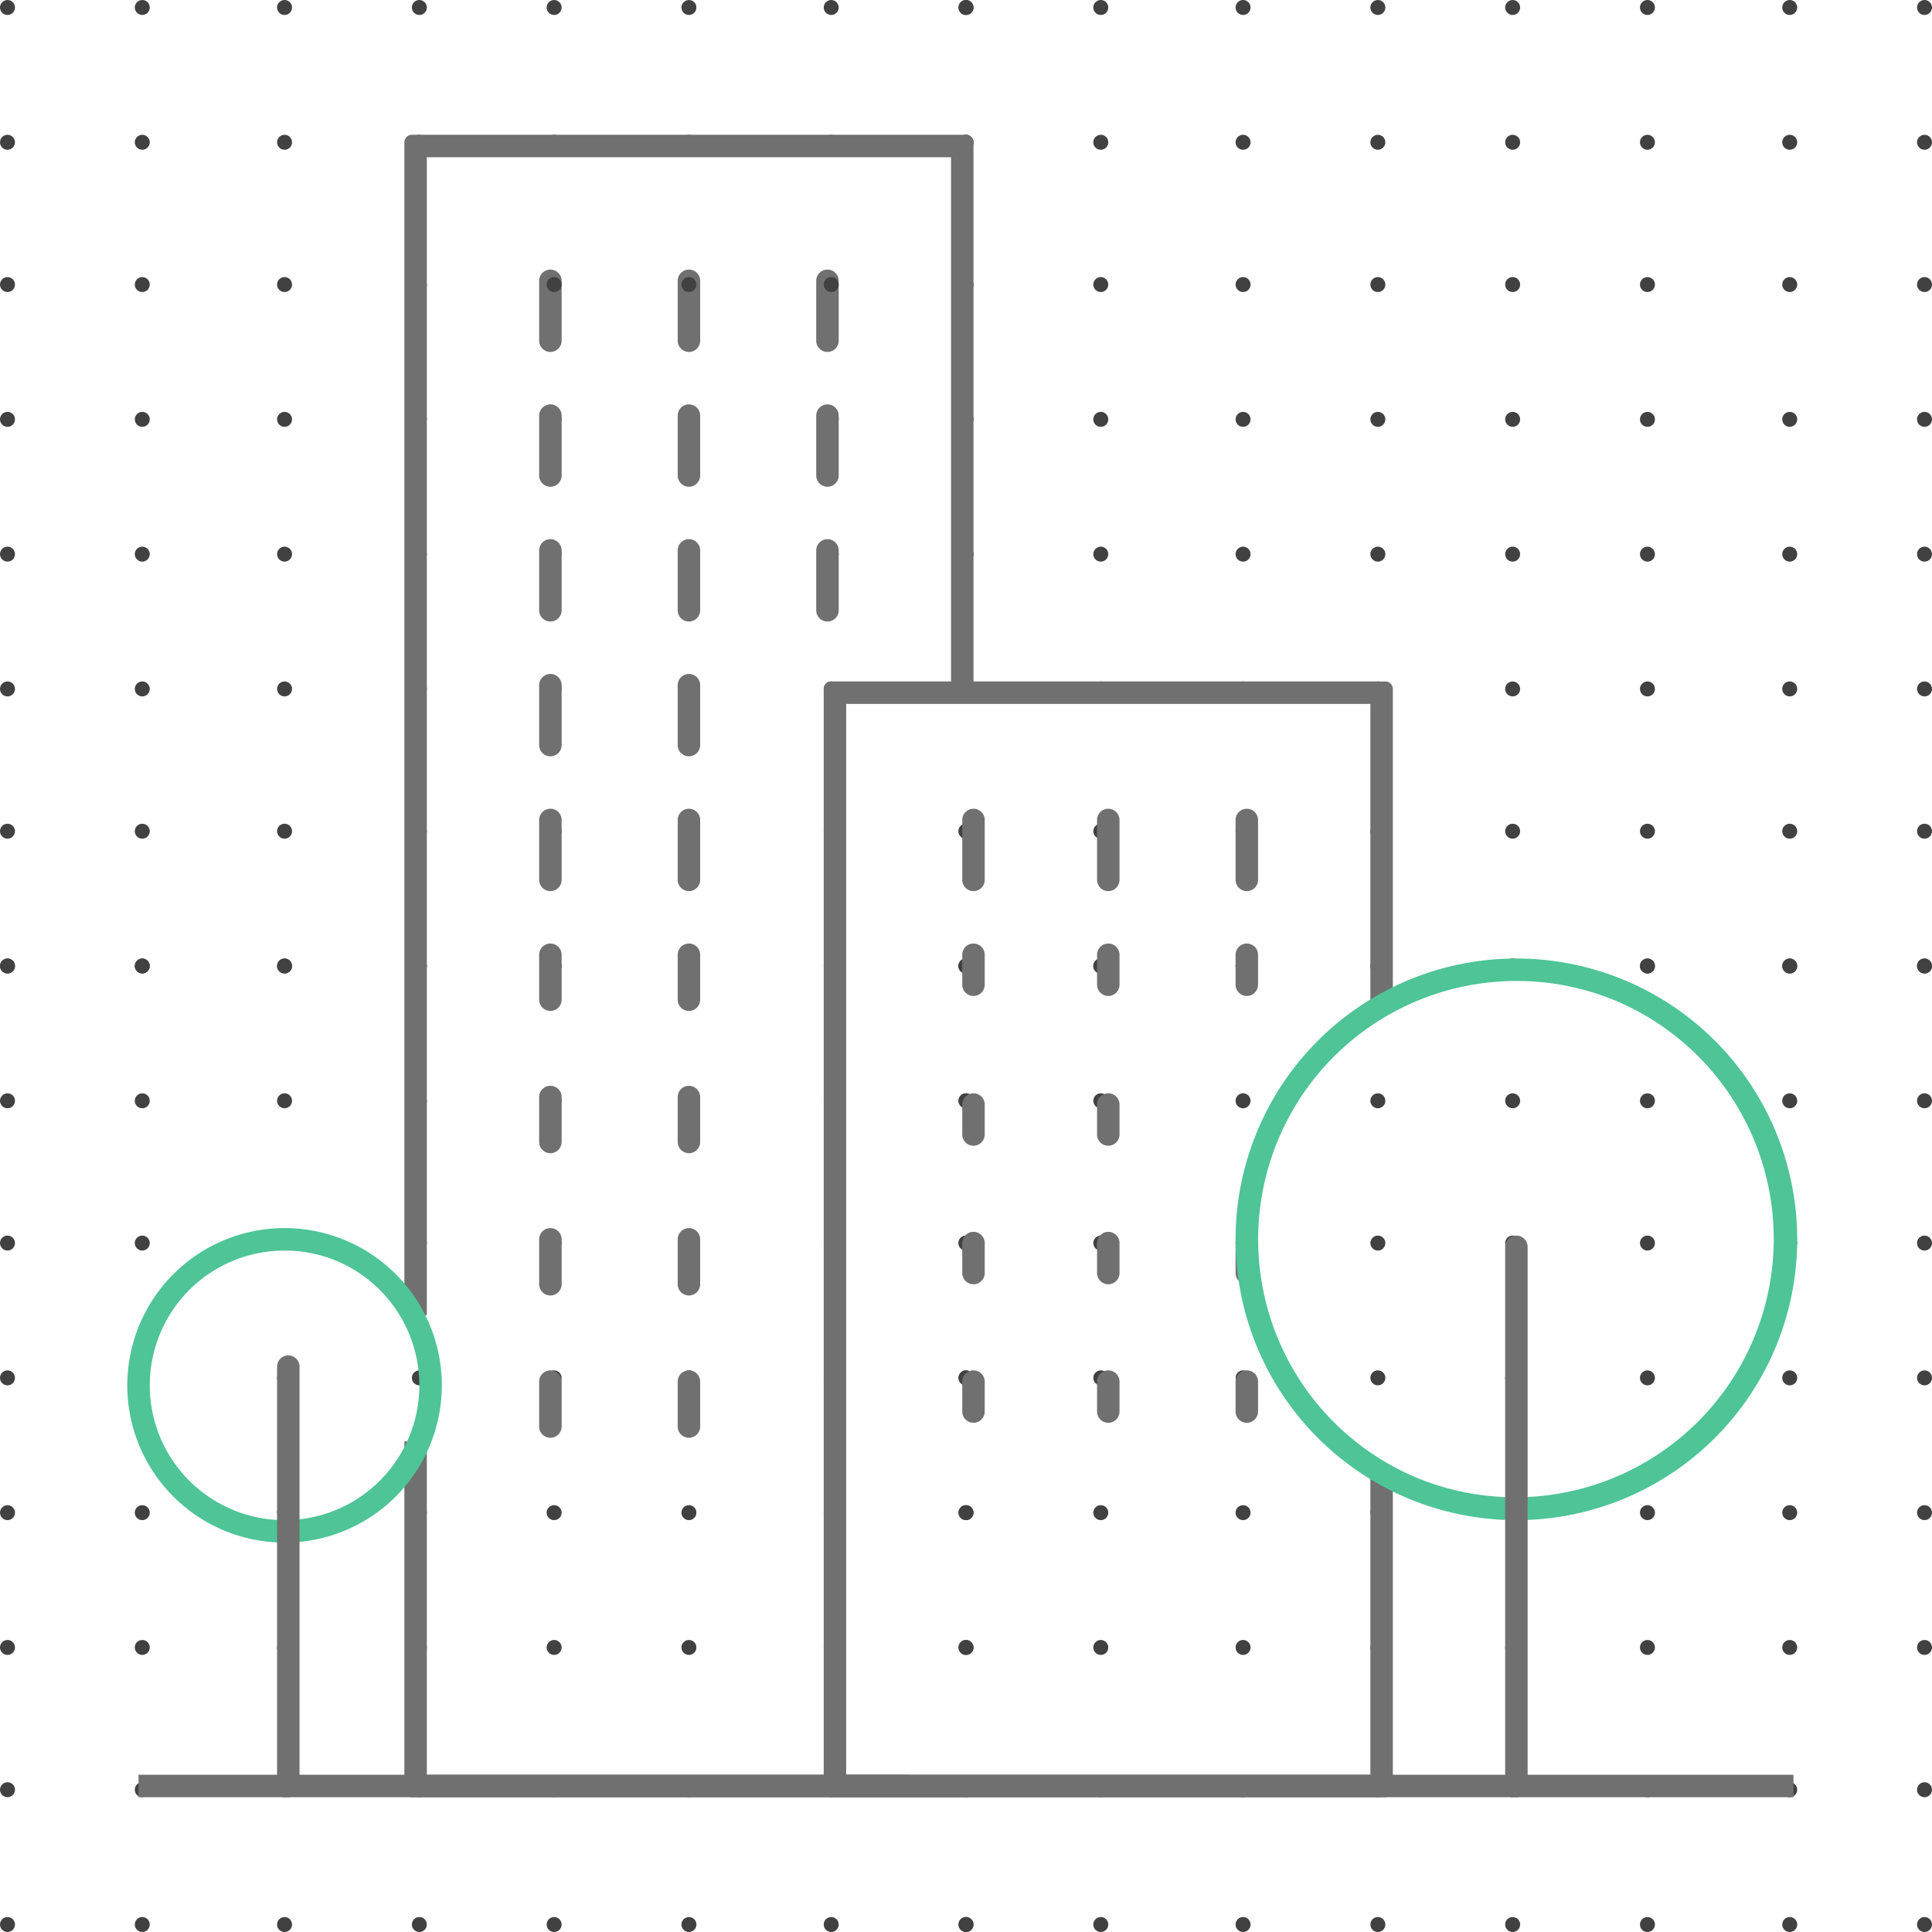 <svg xmlns="http://www.w3.org/2000/svg" width="258" height="258" viewBox="0 0 258 258"><g transform="translate(-756 -1982)"><path d="M0,9.5A1.5,1.5,0,0,1-1.5,8V0A1.5,1.5,0,0,1,0-1.5,1.5,1.5,0,0,1,1.5,0V8A1.5,1.5,0,0,1,0,9.5Z" transform="translate(829.5 2019.5)" fill="#707070"/><path d="M0,9.5A1.5,1.5,0,0,1-1.5,8V0A1.5,1.5,0,0,1,0-1.5,1.5,1.5,0,0,1,1.5,0V8A1.5,1.5,0,0,1,0,9.5Z" transform="translate(848 2019.5)" fill="#707070"/><path d="M0,9.5A1.5,1.5,0,0,1-1.5,8V0A1.5,1.5,0,0,1,0-1.5,1.5,1.5,0,0,1,1.5,0V8A1.5,1.5,0,0,1,0,9.5Z" transform="translate(866.5 2019.5)" fill="#707070"/><g transform="translate(-435)"><circle cx="1" cy="1" r="1" transform="translate(1228 2000)" fill="#414142"/><circle cx="1" cy="1" r="1" transform="translate(1282 2000)" fill="#414142"/><circle cx="1" cy="1" r="1" transform="translate(1209 2000)" fill="#414142"/><circle cx="1" cy="1" r="1" transform="translate(1264 2000)" fill="#414142"/><circle cx="1" cy="1" r="1" transform="translate(1319 2000)" fill="#414142"/><circle cx="1" cy="1" r="1" transform="translate(1191 2000)" fill="#414142"/><circle cx="1" cy="1" r="1" transform="translate(1246 2000)" fill="#414142"/><circle cx="1" cy="1" r="1" transform="translate(1301 2000)" fill="#414142"/><circle cx="1" cy="1" r="1" transform="translate(1228 2073)" fill="#414142"/><circle cx="1" cy="1" r="1" transform="translate(1282 2073)" fill="#414142"/><circle cx="1" cy="1" r="1" transform="translate(1209 2073)" fill="#414142"/><circle cx="1" cy="1" r="1" transform="translate(1264 2073)" fill="#414142"/><circle cx="1" cy="1" r="1" transform="translate(1319 2073)" fill="#414142"/><circle cx="1" cy="1" r="1" transform="translate(1191 2073)" fill="#414142"/><circle cx="1" cy="1" r="1" transform="translate(1246 2073)" fill="#414142"/><circle cx="1" cy="1" r="1" transform="translate(1301 2073)" fill="#414142"/><circle cx="1" cy="1" r="1" transform="translate(1228 2037)" fill="#414142"/><circle cx="1" cy="1" r="1" transform="translate(1282 2037)" fill="#414142"/><circle cx="1" cy="1" r="1" transform="translate(1209 2037)" fill="#414142"/><circle cx="1" cy="1" r="1" transform="translate(1264 2037)" fill="#414142"/><circle cx="1" cy="1" r="1" transform="translate(1319 2037)" fill="#414142"/><circle cx="1" cy="1" r="1" transform="translate(1191 2037)" fill="#414142"/><circle cx="1" cy="1" r="1" transform="translate(1246 2037)" fill="#414142"/><circle cx="1" cy="1" r="1" transform="translate(1301 2037)" fill="#414142"/><circle cx="1" cy="1" r="1" transform="translate(1228 2110)" fill="#414142"/><circle cx="1" cy="1" r="1" transform="translate(1282 2110)" fill="#414142"/><circle cx="1" cy="1" r="1" transform="translate(1209 2110)" fill="#414142"/><circle cx="1" cy="1" r="1" transform="translate(1264 2110)" fill="#414142"/><circle cx="1" cy="1" r="1" transform="translate(1319 2110)" fill="#414142"/><circle cx="1" cy="1" r="1" transform="translate(1191 2110)" fill="#414142"/><circle cx="1" cy="1" r="1" transform="translate(1246 2110)" fill="#414142"/><circle cx="1" cy="1" r="1" transform="translate(1301 2110)" fill="#414142"/><circle cx="1" cy="1" r="1" transform="translate(1228 2019)" fill="#414142"/><circle cx="1" cy="1" r="1" transform="translate(1282 2019)" fill="#414142"/><circle cx="1" cy="1" r="1" transform="translate(1209 2019)" fill="#414142"/><circle cx="1" cy="1" r="1" transform="translate(1264 2019)" fill="#414142"/><circle cx="1" cy="1" r="1" transform="translate(1319 2019)" fill="#414142"/><circle cx="1" cy="1" r="1" transform="translate(1191 2019)" fill="#414142"/><circle cx="1" cy="1" r="1" transform="translate(1246 2019)" fill="#414142"/><circle cx="1" cy="1" r="1" transform="translate(1301 2019)" fill="#414142"/><circle cx="1" cy="1" r="1" transform="translate(1228 2092)" fill="#414142"/><circle cx="1" cy="1" r="1" transform="translate(1282 2092)" fill="#414142"/><circle cx="1" cy="1" r="1" transform="translate(1209 2092)" fill="#414142"/><circle cx="1" cy="1" r="1" transform="translate(1264 2092)" fill="#414142"/><circle cx="1" cy="1" r="1" transform="translate(1319 2092)" fill="#414142"/><circle cx="1" cy="1" r="1" transform="translate(1191 2092)" fill="#414142"/><circle cx="1" cy="1" r="1" transform="translate(1246 2092)" fill="#414142"/><circle cx="1" cy="1" r="1" transform="translate(1301 2092)" fill="#414142"/><circle cx="1" cy="1" r="1" transform="translate(1228 2055)" fill="#414142"/><circle cx="1" cy="1" r="1" transform="translate(1282 2055)" fill="#414142"/><circle cx="1" cy="1" r="1" transform="translate(1209 2055)" fill="#414142"/><circle cx="1" cy="1" r="1" transform="translate(1264 2055)" fill="#414142"/><circle cx="1" cy="1" r="1" transform="translate(1319 2055)" fill="#414142"/><circle cx="1" cy="1" r="1" transform="translate(1191 2055)" fill="#414142"/><circle cx="1" cy="1" r="1" transform="translate(1246 2055)" fill="#414142"/><circle cx="1" cy="1" r="1" transform="translate(1301 2055)" fill="#414142"/><circle cx="1" cy="1" r="1" transform="translate(1228 1982)" fill="#414142"/><circle cx="1" cy="1" r="1" transform="translate(1282 1982)" fill="#414142"/><circle cx="1" cy="1" r="1" transform="translate(1209 1982)" fill="#414142"/><circle cx="1" cy="1" r="1" transform="translate(1264 1982)" fill="#414142"/><circle cx="1" cy="1" r="1" transform="translate(1319 1982)" fill="#414142"/><circle cx="1" cy="1" r="1" transform="translate(1191 1982)" fill="#414142"/><circle cx="1" cy="1" r="1" transform="translate(1246 1982)" fill="#414142"/><circle cx="1" cy="1" r="1" transform="translate(1301 1982)" fill="#414142"/></g><g transform="translate(-307)"><circle cx="1" cy="1" r="1" transform="translate(1228 2000)" fill="#414142"/><circle cx="1" cy="1" r="1" transform="translate(1282 2000)" fill="#414142"/><circle cx="1" cy="1" r="1" transform="translate(1209 2000)" fill="#414142"/><circle cx="1" cy="1" r="1" transform="translate(1264 2000)" fill="#414142"/><circle cx="1" cy="1" r="1" transform="translate(1319 2000)" fill="#414142"/><circle cx="1" cy="1" r="1" transform="translate(1191 2000)" fill="#414142"/><circle cx="1" cy="1" r="1" transform="translate(1246 2000)" fill="#414142"/><circle cx="1" cy="1" r="1" transform="translate(1301 2000)" fill="#414142"/><circle cx="1" cy="1" r="1" transform="translate(1228 2073)" fill="#414142"/><circle cx="1" cy="1" r="1" transform="translate(1282 2073)" fill="#414142"/><circle cx="1" cy="1" r="1" transform="translate(1209 2073)" fill="#414142"/><circle cx="1" cy="1" r="1" transform="translate(1264 2073)" fill="#414142"/><circle cx="1" cy="1" r="1" transform="translate(1319 2073)" fill="#414142"/><circle cx="1" cy="1" r="1" transform="translate(1191 2073)" fill="#414142"/><circle cx="1" cy="1" r="1" transform="translate(1246 2073)" fill="#414142"/><circle cx="1" cy="1" r="1" transform="translate(1301 2073)" fill="#414142"/><circle cx="1" cy="1" r="1" transform="translate(1228 2037)" fill="#414142"/><circle cx="1" cy="1" r="1" transform="translate(1282 2037)" fill="#414142"/><circle cx="1" cy="1" r="1" transform="translate(1209 2037)" fill="#414142"/><circle cx="1" cy="1" r="1" transform="translate(1264 2037)" fill="#414142"/><circle cx="1" cy="1" r="1" transform="translate(1319 2037)" fill="#414142"/><circle cx="1" cy="1" r="1" transform="translate(1191 2037)" fill="#414142"/><circle cx="1" cy="1" r="1" transform="translate(1246 2037)" fill="#414142"/><circle cx="1" cy="1" r="1" transform="translate(1301 2037)" fill="#414142"/><circle cx="1" cy="1" r="1" transform="translate(1228 2110)" fill="#414142"/><circle cx="1" cy="1" r="1" transform="translate(1282 2110)" fill="#414142"/><circle cx="1" cy="1" r="1" transform="translate(1209 2110)" fill="#414142"/><circle cx="1" cy="1" r="1" transform="translate(1264 2110)" fill="#414142"/><circle cx="1" cy="1" r="1" transform="translate(1319 2110)" fill="#414142"/><circle cx="1" cy="1" r="1" transform="translate(1191 2110)" fill="#414142"/><circle cx="1" cy="1" r="1" transform="translate(1246 2110)" fill="#414142"/><circle cx="1" cy="1" r="1" transform="translate(1301 2110)" fill="#414142"/><circle cx="1" cy="1" r="1" transform="translate(1228 2019)" fill="#414142"/><circle cx="1" cy="1" r="1" transform="translate(1282 2019)" fill="#414142"/><circle cx="1" cy="1" r="1" transform="translate(1209 2019)" fill="#414142"/><circle cx="1" cy="1" r="1" transform="translate(1264 2019)" fill="#414142"/><circle cx="1" cy="1" r="1" transform="translate(1319 2019)" fill="#414142"/><circle cx="1" cy="1" r="1" transform="translate(1191 2019)" fill="#414142"/><circle cx="1" cy="1" r="1" transform="translate(1246 2019)" fill="#414142"/><circle cx="1" cy="1" r="1" transform="translate(1301 2019)" fill="#414142"/><circle cx="1" cy="1" r="1" transform="translate(1228 2092)" fill="#414142"/><circle cx="1" cy="1" r="1" transform="translate(1282 2092)" fill="#414142"/><circle cx="1" cy="1" r="1" transform="translate(1209 2092)" fill="#414142"/><circle cx="1" cy="1" r="1" transform="translate(1264 2092)" fill="#414142"/><circle cx="1" cy="1" r="1" transform="translate(1319 2092)" fill="#414142"/><circle cx="1" cy="1" r="1" transform="translate(1191 2092)" fill="#414142"/><circle cx="1" cy="1" r="1" transform="translate(1246 2092)" fill="#414142"/><circle cx="1" cy="1" r="1" transform="translate(1301 2092)" fill="#414142"/><circle cx="1" cy="1" r="1" transform="translate(1228 2055)" fill="#414142"/><circle cx="1" cy="1" r="1" transform="translate(1282 2055)" fill="#414142"/><circle cx="1" cy="1" r="1" transform="translate(1209 2055)" fill="#414142"/><circle cx="1" cy="1" r="1" transform="translate(1264 2055)" fill="#414142"/><circle cx="1" cy="1" r="1" transform="translate(1319 2055)" fill="#414142"/><circle cx="1" cy="1" r="1" transform="translate(1191 2055)" fill="#414142"/><circle cx="1" cy="1" r="1" transform="translate(1246 2055)" fill="#414142"/><circle cx="1" cy="1" r="1" transform="translate(1301 2055)" fill="#414142"/><circle cx="1" cy="1" r="1" transform="translate(1228 1982)" fill="#414142"/><circle cx="1" cy="1" r="1" transform="translate(1282 1982)" fill="#414142"/><circle cx="1" cy="1" r="1" transform="translate(1209 1982)" fill="#414142"/><circle cx="1" cy="1" r="1" transform="translate(1264 1982)" fill="#414142"/><circle cx="1" cy="1" r="1" transform="translate(1319 1982)" fill="#414142"/><circle cx="1" cy="1" r="1" transform="translate(1191 1982)" fill="#414142"/><circle cx="1" cy="1" r="1" transform="translate(1246 1982)" fill="#414142"/><circle cx="1" cy="1" r="1" transform="translate(1301 1982)" fill="#414142"/></g><g transform="translate(-435 128)"><circle cx="1" cy="1" r="1" transform="translate(1228 2000)" fill="#414142"/><circle cx="1" cy="1" r="1" transform="translate(1282 2000)" fill="#414142"/><circle cx="1" cy="1" r="1" transform="translate(1209 2000)" fill="#414142"/><circle cx="1" cy="1" r="1" transform="translate(1264 2000)" fill="#414142"/><circle cx="1" cy="1" r="1" transform="translate(1319 2000)" fill="#414142"/><circle cx="1" cy="1" r="1" transform="translate(1191 2000)" fill="#414142"/><circle cx="1" cy="1" r="1" transform="translate(1246 2000)" fill="#414142"/><circle cx="1" cy="1" r="1" transform="translate(1301 2000)" fill="#414142"/><circle cx="1" cy="1" r="1" transform="translate(1228 2073)" fill="#414142"/><circle cx="1" cy="1" r="1" transform="translate(1282 2073)" fill="#414142"/><circle cx="1" cy="1" r="1" transform="translate(1209 2073)" fill="#414142"/><circle cx="1" cy="1" r="1" transform="translate(1264 2073)" fill="#414142"/><circle cx="1" cy="1" r="1" transform="translate(1319 2073)" fill="#414142"/><circle cx="1" cy="1" r="1" transform="translate(1191 2073)" fill="#414142"/><circle cx="1" cy="1" r="1" transform="translate(1246 2073)" fill="#414142"/><circle cx="1" cy="1" r="1" transform="translate(1301 2073)" fill="#414142"/><circle cx="1" cy="1" r="1" transform="translate(1228 2037)" fill="#414142"/><circle cx="1" cy="1" r="1" transform="translate(1282 2037)" fill="#414142"/><circle cx="1" cy="1" r="1" transform="translate(1209 2037)" fill="#414142"/><circle cx="1" cy="1" r="1" transform="translate(1264 2037)" fill="#414142"/><circle cx="1" cy="1" r="1" transform="translate(1319 2037)" fill="#414142"/><circle cx="1" cy="1" r="1" transform="translate(1191 2037)" fill="#414142"/><circle cx="1" cy="1" r="1" transform="translate(1246 2037)" fill="#414142"/><circle cx="1" cy="1" r="1" transform="translate(1301 2037)" fill="#414142"/><circle cx="1" cy="1" r="1" transform="translate(1228 2110)" fill="#414142"/><circle cx="1" cy="1" r="1" transform="translate(1282 2110)" fill="#414142"/><circle cx="1" cy="1" r="1" transform="translate(1209 2110)" fill="#414142"/><circle cx="1" cy="1" r="1" transform="translate(1264 2110)" fill="#414142"/><circle cx="1" cy="1" r="1" transform="translate(1319 2110)" fill="#414142"/><circle cx="1" cy="1" r="1" transform="translate(1191 2110)" fill="#414142"/><circle cx="1" cy="1" r="1" transform="translate(1246 2110)" fill="#414142"/><circle cx="1" cy="1" r="1" transform="translate(1301 2110)" fill="#414142"/><circle cx="1" cy="1" r="1" transform="translate(1228 2019)" fill="#414142"/><circle cx="1" cy="1" r="1" transform="translate(1282 2019)" fill="#414142"/><circle cx="1" cy="1" r="1" transform="translate(1209 2019)" fill="#414142"/><circle cx="1" cy="1" r="1" transform="translate(1264 2019)" fill="#414142"/><circle cx="1" cy="1" r="1" transform="translate(1319 2019)" fill="#414142"/><circle cx="1" cy="1" r="1" transform="translate(1191 2019)" fill="#414142"/><circle cx="1" cy="1" r="1" transform="translate(1246 2019)" fill="#414142"/><circle cx="1" cy="1" r="1" transform="translate(1301 2019)" fill="#414142"/><circle cx="1" cy="1" r="1" transform="translate(1228 2092)" fill="#414142"/><circle cx="1" cy="1" r="1" transform="translate(1282 2092)" fill="#414142"/><circle cx="1" cy="1" r="1" transform="translate(1209 2092)" fill="#414142"/><circle cx="1" cy="1" r="1" transform="translate(1264 2092)" fill="#414142"/><circle cx="1" cy="1" r="1" transform="translate(1319 2092)" fill="#414142"/><circle cx="1" cy="1" r="1" transform="translate(1191 2092)" fill="#414142"/><circle cx="1" cy="1" r="1" transform="translate(1246 2092)" fill="#414142"/><circle cx="1" cy="1" r="1" transform="translate(1301 2092)" fill="#414142"/><circle cx="1" cy="1" r="1" transform="translate(1228 2055)" fill="#414142"/><circle cx="1" cy="1" r="1" transform="translate(1282 2055)" fill="#414142"/><circle cx="1" cy="1" r="1" transform="translate(1209 2055)" fill="#414142"/><circle cx="1" cy="1" r="1" transform="translate(1264 2055)" fill="#414142"/><circle cx="1" cy="1" r="1" transform="translate(1319 2055)" fill="#414142"/><circle cx="1" cy="1" r="1" transform="translate(1191 2055)" fill="#414142"/><circle cx="1" cy="1" r="1" transform="translate(1246 2055)" fill="#414142"/><circle cx="1" cy="1" r="1" transform="translate(1301 2055)" fill="#414142"/><circle cx="1" cy="1" r="1" transform="translate(1228 1982)" fill="#414142"/><circle cx="1" cy="1" r="1" transform="translate(1282 1982)" fill="#414142"/><circle cx="1" cy="1" r="1" transform="translate(1209 1982)" fill="#414142"/><circle cx="1" cy="1" r="1" transform="translate(1264 1982)" fill="#414142"/><circle cx="1" cy="1" r="1" transform="translate(1319 1982)" fill="#414142"/><circle cx="1" cy="1" r="1" transform="translate(1191 1982)" fill="#414142"/><circle cx="1" cy="1" r="1" transform="translate(1246 1982)" fill="#414142"/><circle cx="1" cy="1" r="1" transform="translate(1301 1982)" fill="#414142"/></g><g transform="translate(-307 128)"><circle cx="1" cy="1" r="1" transform="translate(1228 2000)" fill="#414142"/><circle cx="1" cy="1" r="1" transform="translate(1282 2000)" fill="#414142"/><circle cx="1" cy="1" r="1" transform="translate(1209 2000)" fill="#414142"/><circle cx="1" cy="1" r="1" transform="translate(1264 2000)" fill="#414142"/><circle cx="1" cy="1" r="1" transform="translate(1319 2000)" fill="#414142"/><circle cx="1" cy="1" r="1" transform="translate(1191 2000)" fill="#414142"/><circle cx="1" cy="1" r="1" transform="translate(1246 2000)" fill="#414142"/><circle cx="1" cy="1" r="1" transform="translate(1301 2000)" fill="#414142"/><circle cx="1" cy="1" r="1" transform="translate(1228 2073)" fill="#414142"/><circle cx="1" cy="1" r="1" transform="translate(1282 2073)" fill="#414142"/><circle cx="1" cy="1" r="1" transform="translate(1209 2073)" fill="#414142"/><circle cx="1" cy="1" r="1" transform="translate(1264 2073)" fill="#414142"/><circle cx="1" cy="1" r="1" transform="translate(1319 2073)" fill="#414142"/><circle cx="1" cy="1" r="1" transform="translate(1191 2073)" fill="#414142"/><circle cx="1" cy="1" r="1" transform="translate(1246 2073)" fill="#414142"/><circle cx="1" cy="1" r="1" transform="translate(1301 2073)" fill="#414142"/><circle cx="1" cy="1" r="1" transform="translate(1228 2037)" fill="#414142"/><circle cx="1" cy="1" r="1" transform="translate(1282 2037)" fill="#414142"/><circle cx="1" cy="1" r="1" transform="translate(1209 2037)" fill="#414142"/><circle cx="1" cy="1" r="1" transform="translate(1264 2037)" fill="#414142"/><circle cx="1" cy="1" r="1" transform="translate(1319 2037)" fill="#414142"/><circle cx="1" cy="1" r="1" transform="translate(1191 2037)" fill="#414142"/><circle cx="1" cy="1" r="1" transform="translate(1246 2037)" fill="#414142"/><circle cx="1" cy="1" r="1" transform="translate(1301 2037)" fill="#414142"/><circle cx="1" cy="1" r="1" transform="translate(1228 2110)" fill="#414142"/><circle cx="1" cy="1" r="1" transform="translate(1282 2110)" fill="#414142"/><circle cx="1" cy="1" r="1" transform="translate(1209 2110)" fill="#414142"/><circle cx="1" cy="1" r="1" transform="translate(1264 2110)" fill="#414142"/><circle cx="1" cy="1" r="1" transform="translate(1319 2110)" fill="#414142"/><circle cx="1" cy="1" r="1" transform="translate(1191 2110)" fill="#414142"/><circle cx="1" cy="1" r="1" transform="translate(1246 2110)" fill="#414142"/><circle cx="1" cy="1" r="1" transform="translate(1301 2110)" fill="#414142"/><circle cx="1" cy="1" r="1" transform="translate(1228 2019)" fill="#414142"/><circle cx="1" cy="1" r="1" transform="translate(1282 2019)" fill="#414142"/><circle cx="1" cy="1" r="1" transform="translate(1209 2019)" fill="#414142"/><circle cx="1" cy="1" r="1" transform="translate(1264 2019)" fill="#414142"/><circle cx="1" cy="1" r="1" transform="translate(1319 2019)" fill="#414142"/><circle cx="1" cy="1" r="1" transform="translate(1191 2019)" fill="#414142"/><circle cx="1" cy="1" r="1" transform="translate(1246 2019)" fill="#414142"/><circle cx="1" cy="1" r="1" transform="translate(1301 2019)" fill="#414142"/><circle cx="1" cy="1" r="1" transform="translate(1228 2092)" fill="#414142"/><circle cx="1" cy="1" r="1" transform="translate(1282 2092)" fill="#414142"/><circle cx="1" cy="1" r="1" transform="translate(1209 2092)" fill="#414142"/><circle cx="1" cy="1" r="1" transform="translate(1264 2092)" fill="#414142"/><circle cx="1" cy="1" r="1" transform="translate(1319 2092)" fill="#414142"/><circle cx="1" cy="1" r="1" transform="translate(1191 2092)" fill="#414142"/><circle cx="1" cy="1" r="1" transform="translate(1246 2092)" fill="#414142"/><circle cx="1" cy="1" r="1" transform="translate(1301 2092)" fill="#414142"/><circle cx="1" cy="1" r="1" transform="translate(1228 2055)" fill="#414142"/><circle cx="1" cy="1" r="1" transform="translate(1282 2055)" fill="#414142"/><circle cx="1" cy="1" r="1" transform="translate(1209 2055)" fill="#414142"/><circle cx="1" cy="1" r="1" transform="translate(1264 2055)" fill="#414142"/><circle cx="1" cy="1" r="1" transform="translate(1319 2055)" fill="#414142"/><circle cx="1" cy="1" r="1" transform="translate(1191 2055)" fill="#414142"/><circle cx="1" cy="1" r="1" transform="translate(1246 2055)" fill="#414142"/><circle cx="1" cy="1" r="1" transform="translate(1301 2055)" fill="#414142"/><circle cx="1" cy="1" r="1" transform="translate(1228 1982)" fill="#414142"/><circle cx="1" cy="1" r="1" transform="translate(1282 1982)" fill="#414142"/><circle cx="1" cy="1" r="1" transform="translate(1209 1982)" fill="#414142"/><circle cx="1" cy="1" r="1" transform="translate(1264 1982)" fill="#414142"/><circle cx="1" cy="1" r="1" transform="translate(1319 1982)" fill="#414142"/><circle cx="1" cy="1" r="1" transform="translate(1191 1982)" fill="#414142"/><circle cx="1" cy="1" r="1" transform="translate(1246 1982)" fill="#414142"/><circle cx="1" cy="1" r="1" transform="translate(1301 1982)" fill="#414142"/></g><path d="M74,205H0a1,1,0,0,1-1-1V157.462c.32.025.656.038,1,.038a12.949,12.949,0,0,0,2-.154V202H66.5v1.5H75v.5A1,1,0,0,1,74,205ZM2,140.654H2a13.128,13.128,0,0,0-2-.153c-.335,0-.671.013-1,.038V-16a1,1,0,0,1,1-1H74a1,1,0,0,1,1,1V57.5H72V-14H2Z" transform="translate(811 2017)" fill="#707070"/><path d="M74,132H0a1,1,0,0,1-1-1V-16a1,1,0,0,1,1-1H74a1,1,0,0,1,1,1V26.672a3.045,3.045,0,0,0-1-.172,3.44,3.44,0,0,0-2,.7V-14H2V129H72V88.8a3.439,3.439,0,0,0,2,.7,3.047,3.047,0,0,0,1-.172V131A1,1,0,0,1,74,132Z" transform="translate(867 2090)" fill="#707070"/><path d="M221,1.5H0v-3H221Z" transform="translate(774.5 2220.5)" fill="#707070"/><path d="M0,9.5A1.5,1.5,0,0,1-1.5,8V0A1.5,1.5,0,0,1,0-1.5,1.5,1.5,0,0,1,1.5,0V8A1.5,1.5,0,0,1,0,9.5Z" transform="translate(829.5 2037.5)" fill="#707070"/><path d="M0,9.5A1.5,1.5,0,0,1-1.5,8V0A1.5,1.5,0,0,1,0-1.5,1.5,1.5,0,0,1,1.5,0V8A1.5,1.5,0,0,1,0,9.5Z" transform="translate(829.5 2055.5)" fill="#707070"/><path d="M0,9.5A1.5,1.5,0,0,1-1.5,8V0A1.5,1.5,0,0,1,0-1.5,1.5,1.5,0,0,1,1.5,0V8A1.5,1.5,0,0,1,0,9.5Z" transform="translate(829.5 2073.5)" fill="#707070"/><path d="M0,9.5A1.5,1.5,0,0,1-1.5,8V0A1.5,1.5,0,0,1,0-1.5,1.5,1.5,0,0,1,1.5,0V8A1.5,1.5,0,0,1,0,9.5Z" transform="translate(829.5 2091.5)" fill="#707070"/><path d="M0,9.5A1.5,1.5,0,0,1-1.5,8V0A1.5,1.5,0,0,1,0-1.5,1.5,1.5,0,0,1,1.5,0V8A1.5,1.5,0,0,1,0,9.5Z" transform="translate(904 2091.5)" fill="#707070"/><path d="M0,9.5A1.5,1.5,0,0,1-1.5,8V0A1.5,1.5,0,0,1,0-1.5,1.5,1.5,0,0,1,1.5,0V8A1.5,1.5,0,0,1,0,9.5Z" transform="translate(886 2091.5)" fill="#707070"/><path d="M0,7.5A1.5,1.5,0,0,1-1.5,6V0A1.5,1.5,0,0,1,0-1.5,1.5,1.5,0,0,1,1.5,0V6A1.5,1.5,0,0,1,0,7.5Z" transform="translate(829.5 2109.5)" fill="#707070"/><path d="M0,7.5A1.5,1.5,0,0,1-1.5,6V0A1.5,1.5,0,0,1,0-1.5,1.5,1.5,0,0,1,1.5,0V6A1.5,1.5,0,0,1,0,7.5Z" transform="translate(829.5 2147.5)" fill="#707070"/><path d="M0,7.5A1.5,1.5,0,0,1-1.5,6V0A1.5,1.5,0,0,1,0-1.5,1.5,1.5,0,0,1,1.5,0V6A1.5,1.5,0,0,1,0,7.5Z" transform="translate(829.5 2128.5)" fill="#707070"/><path d="M0,7.5A1.5,1.5,0,0,1-1.5,6V0A1.5,1.5,0,0,1,0-1.5,1.5,1.5,0,0,1,1.5,0V6A1.5,1.5,0,0,1,0,7.5Z" transform="translate(829.5 2166.5)" fill="#707070"/><path d="M0,7.5A1.5,1.5,0,0,1-1.5,6V0A1.5,1.5,0,0,1,0-1.5,1.5,1.5,0,0,1,1.5,0V6A1.5,1.5,0,0,1,0,7.5Z" transform="translate(848 2109.5)" fill="#707070"/><path d="M0,7.5A1.5,1.5,0,0,1-1.5,6V0A1.5,1.5,0,0,1,0-1.5,1.5,1.5,0,0,1,1.5,0V6A1.5,1.5,0,0,1,0,7.5Z" transform="translate(848 2147.5)" fill="#707070"/><path d="M0,7.5A1.5,1.5,0,0,1-1.5,6V0A1.5,1.5,0,0,1,0-1.5,1.5,1.5,0,0,1,1.5,0V6A1.5,1.5,0,0,1,0,7.5Z" transform="translate(848 2128.5)" fill="#707070"/><path d="M0,7.5A1.5,1.5,0,0,1-1.5,6V0A1.5,1.5,0,0,1,0-1.5,1.5,1.5,0,0,1,1.5,0V6A1.5,1.5,0,0,1,0,7.5Z" transform="translate(848 2166.5)" fill="#707070"/><path d="M0,9.5A1.5,1.5,0,0,1-1.5,8V0A1.5,1.5,0,0,1,0-1.5,1.5,1.5,0,0,1,1.5,0V8A1.5,1.5,0,0,1,0,9.5Z" transform="translate(848 2037.5)" fill="#707070"/><path d="M0,9.5A1.5,1.5,0,0,1-1.5,8V0A1.5,1.5,0,0,1,0-1.5,1.5,1.5,0,0,1,1.5,0V8A1.5,1.5,0,0,1,0,9.5Z" transform="translate(848 2055.5)" fill="#707070"/><path d="M0,9.5A1.5,1.5,0,0,1-1.5,8V0A1.5,1.5,0,0,1,0-1.5,1.5,1.5,0,0,1,1.5,0V8A1.5,1.5,0,0,1,0,9.5Z" transform="translate(848 2073.5)" fill="#707070"/><path d="M0,9.5A1.5,1.5,0,0,1-1.5,8V0A1.5,1.5,0,0,1,0-1.5,1.5,1.5,0,0,1,1.5,0V8A1.5,1.5,0,0,1,0,9.5Z" transform="translate(848 2091.5)" fill="#707070"/><path d="M0,9.5A1.5,1.5,0,0,1-1.5,8V0A1.5,1.5,0,0,1,0-1.5,1.5,1.5,0,0,1,1.5,0V8A1.5,1.5,0,0,1,0,9.5Z" transform="translate(922.5 2091.5)" fill="#707070"/><path d="M0,5.5A1.5,1.5,0,0,1-1.5,4V0A1.5,1.5,0,0,1,0-1.5,1.5,1.5,0,0,1,1.5,0V4A1.5,1.5,0,0,1,0,5.5Z" transform="translate(904 2109.5)" fill="#707070"/><path d="M0,5.5A1.5,1.5,0,0,1-1.5,4V0A1.5,1.5,0,0,1,0-1.5,1.5,1.5,0,0,1,1.5,0V4A1.5,1.5,0,0,1,0,5.5Z" transform="translate(886 2109.5)" fill="#707070"/><path d="M0,5.5A1.5,1.5,0,0,1-1.5,4V0A1.5,1.5,0,0,1,0-1.5,1.5,1.5,0,0,1,1.5,0V4A1.5,1.5,0,0,1,0,5.5Z" transform="translate(922.5 2109.5)" fill="#707070"/><path d="M0,5.5A1.5,1.5,0,0,1-1.5,4V0A1.5,1.5,0,0,1,0-1.5,1.5,1.5,0,0,1,1.5,0V4A1.5,1.5,0,0,1,0,5.5Z" transform="translate(904 2129.5)" fill="#707070"/><path d="M0,5.5A1.5,1.5,0,0,1-1.5,4V0A1.5,1.5,0,0,1,0-1.5,1.5,1.5,0,0,1,1.5,0V4A1.5,1.5,0,0,1,0,5.5Z" transform="translate(886 2129.5)" fill="#707070"/><path d="M0,5.5A1.5,1.5,0,0,1-1.5,4V0A1.5,1.5,0,0,1,0-1.5,1.5,1.5,0,0,1,1.5,0V4A1.5,1.5,0,0,1,0,5.5Z" transform="translate(904 2148)" fill="#707070"/><path d="M0,5.5A1.5,1.5,0,0,1-1.5,4V0A1.5,1.5,0,0,1,0-1.5,1.5,1.5,0,0,1,1.5,0V4A1.5,1.5,0,0,1,0,5.5Z" transform="translate(886 2148)" fill="#707070"/><path d="M0,5.5A1.5,1.5,0,0,1-1.5,4V0A1.5,1.5,0,0,1,0-1.5,1.5,1.5,0,0,1,1.5,0V4A1.5,1.5,0,0,1,0,5.5Z" transform="translate(922.5 2148)" fill="#707070"/><path d="M0,5.5A1.5,1.5,0,0,1-1.5,4V0A1.5,1.5,0,0,1,0-1.5,1.5,1.5,0,0,1,1.5,0V4A1.5,1.5,0,0,1,0,5.5Z" transform="translate(904 2166.5)" fill="#707070"/><path d="M0,5.5A1.5,1.5,0,0,1-1.5,4V0A1.5,1.5,0,0,1,0-1.5,1.5,1.5,0,0,1,1.5,0V4A1.5,1.5,0,0,1,0,5.5Z" transform="translate(886 2166.5)" fill="#707070"/><path d="M0,5.5A1.5,1.5,0,0,1-1.5,4V0A1.5,1.5,0,0,1,0-1.5,1.5,1.5,0,0,1,1.5,0V4A1.5,1.5,0,0,1,0,5.5Z" transform="translate(922.5 2166.5)" fill="#707070"/><path d="M0,9.5A1.5,1.5,0,0,1-1.5,8V0A1.5,1.5,0,0,1,0-1.5,1.5,1.5,0,0,1,1.5,0V8A1.5,1.5,0,0,1,0,9.5Z" transform="translate(866.5 2037.5)" fill="#707070"/><path d="M0,9.5A1.5,1.5,0,0,1-1.5,8V0A1.5,1.5,0,0,1,0-1.5,1.5,1.5,0,0,1,1.5,0V8A1.5,1.5,0,0,1,0,9.5Z" transform="translate(866.5 2055.5)" fill="#707070"/><path d="M21,3A18,18,0,0,0,8.272,33.728,18,18,0,1,0,33.728,8.272,17.882,17.882,0,0,0,21,3m0-3A21,21,0,1,1,0,21,21,21,0,0,1,21,0Z" transform="translate(773 2146)" fill="#4ec497"/><path d="M37.5,3A34.51,34.51,0,0,0,24.072,69.29,34.51,34.51,0,0,0,50.928,5.71,34.281,34.281,0,0,0,37.5,3m0-3A37.5,37.5,0,1,1,0,37.5,37.5,37.5,0,0,1,37.5,0Z" transform="translate(921 2110)" fill="#4ec497"/><path d="M0,57.5A1.5,1.5,0,0,1-1.5,56V0A1.5,1.5,0,0,1,0-1.5,1.5,1.5,0,0,1,1.5,0V56A1.5,1.5,0,0,1,0,57.5Z" transform="translate(794.5 2164.5)" fill="#707070"/><path d="M0,73.5A1.5,1.5,0,0,1-1.5,72V0A1.5,1.5,0,0,1,0-1.5,1.5,1.5,0,0,1,1.5,0V72A1.5,1.5,0,0,1,0,73.5Z" transform="translate(958.5 2148.5)" fill="#707070"/></g></svg>
